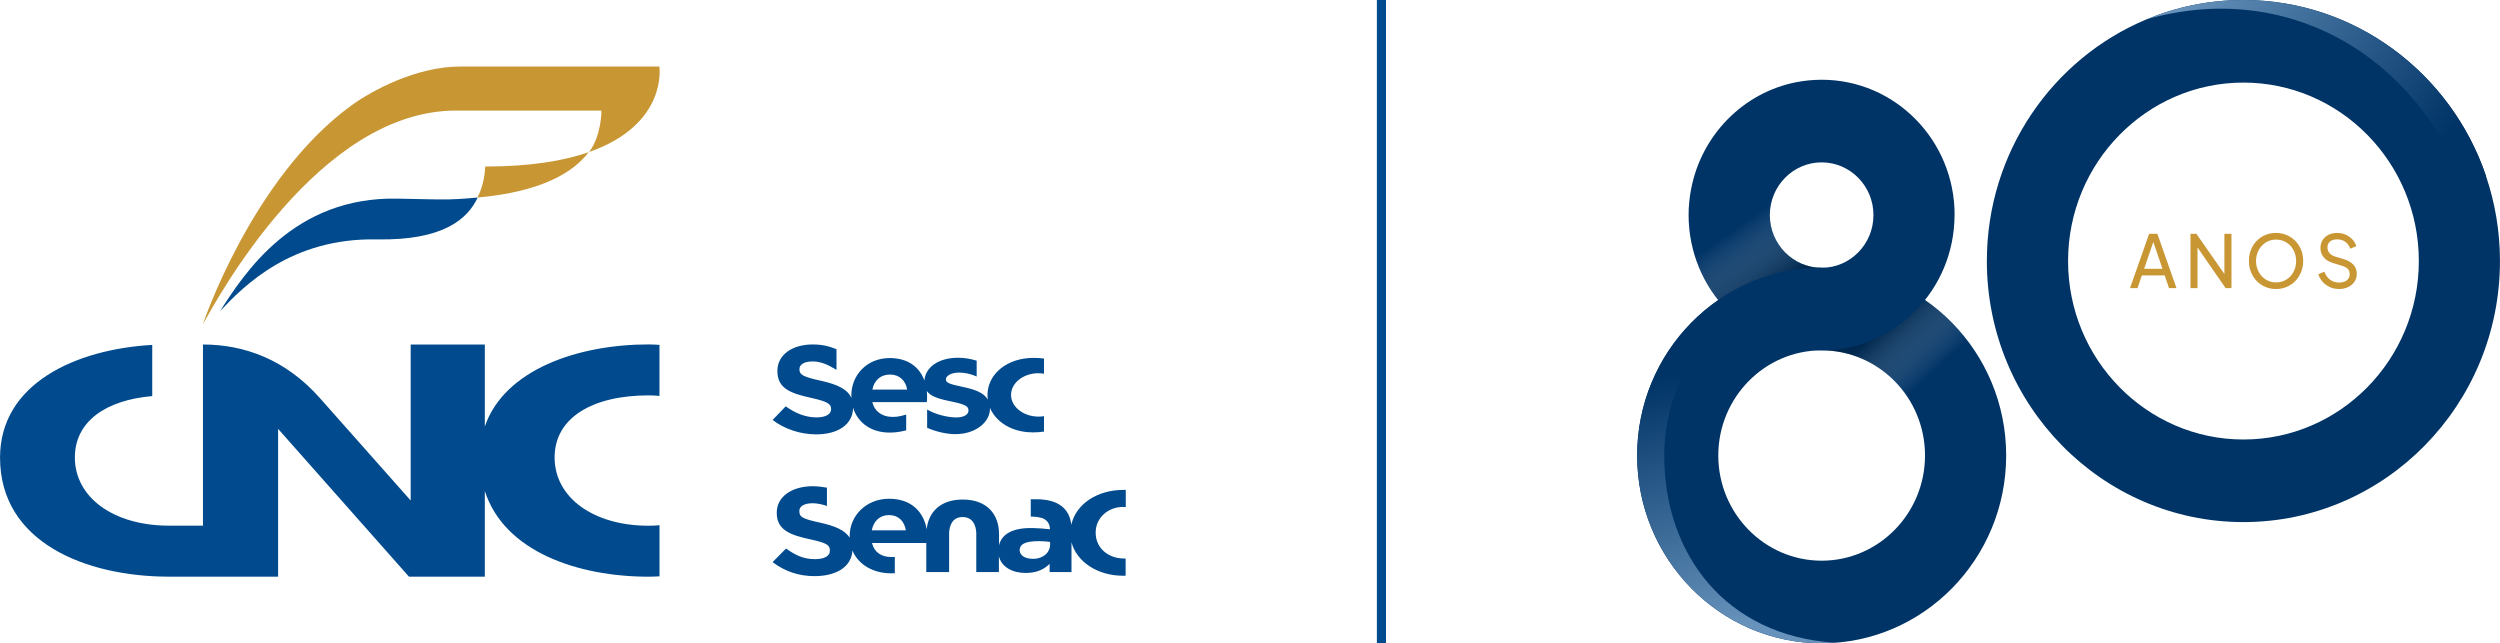 <svg width="171" height="44" viewBox="0 0 171 44" fill="none" xmlns="http://www.w3.org/2000/svg">
<g clip-path="url(#clip0_3_171)">
<path d="M124.601 44C117.643 44 111.979 38.24 111.979 31.157C111.979 24.074 117.64 18.315 124.601 18.315C131.562 18.315 137.222 24.074 137.222 31.157C137.222 38.24 131.562 44 124.601 44ZM124.601 23.963C120.703 23.963 117.531 27.191 117.531 31.157C117.531 35.123 120.703 38.351 124.601 38.351C128.498 38.351 131.671 35.123 131.671 31.157C131.671 27.191 128.498 23.963 124.601 23.963Z" fill="#003366"/>
<path d="M133.696 14.709V14.703C133.696 9.594 129.625 5.454 124.601 5.454H124.595C124.445 5.454 124.297 5.457 124.15 5.466C124.067 5.472 123.988 5.478 123.905 5.484C123.84 5.49 123.775 5.493 123.707 5.499C123.601 5.508 123.495 5.523 123.389 5.538C123.351 5.544 123.312 5.547 123.274 5.553C123.156 5.571 123.041 5.592 122.926 5.613C122.906 5.616 122.885 5.619 122.864 5.622C119.238 6.333 116.381 9.237 115.674 12.924C115.671 12.939 115.668 12.954 115.665 12.969C115.641 13.095 115.621 13.221 115.6 13.35C115.594 13.38 115.594 13.41 115.588 13.443C115.573 13.56 115.559 13.674 115.547 13.791C115.541 13.851 115.538 13.914 115.532 13.974C115.526 14.064 115.517 14.151 115.511 14.241C115.503 14.394 115.5 14.547 115.5 14.703C115.5 19.814 119.571 23.957 124.595 23.957C129.619 23.957 133.69 19.814 133.69 14.703L133.696 14.709ZM124.601 18.318C122.646 18.318 121.057 16.701 121.057 14.712C121.057 12.723 122.646 11.106 124.601 11.106C126.555 11.106 128.145 12.723 128.145 14.712C128.145 16.701 126.555 18.318 124.601 18.318Z" fill="#003366"/>
<path d="M125.527 43.964C125.22 43.988 124.913 44 124.601 44C117.643 44 111.982 38.24 111.982 31.157C111.982 24.074 117.643 18.315 124.604 18.315C119.315 19.083 113.834 24.392 113.834 31.157C113.834 37.922 118.038 43.49 125.529 43.964H125.527Z" fill="url(#paint0_linear_3_171)"/>
<path style="mix-blend-mode:multiply" opacity="0.5" d="M124.598 18.318C123.805 18.318 123.071 18.051 122.481 17.601C122.39 17.532 122.304 17.457 122.219 17.382C122.219 17.382 122.219 17.382 122.216 17.379C122.174 17.34 122.136 17.301 122.095 17.262L122.086 17.253C122.051 17.214 122.012 17.175 121.977 17.136C121.971 17.13 121.968 17.124 121.962 17.118C121.93 17.082 121.897 17.043 121.868 17.004C121.859 16.995 121.853 16.983 121.844 16.974C121.818 16.938 121.788 16.905 121.765 16.869C121.759 16.86 121.753 16.854 121.747 16.845C121.72 16.806 121.691 16.767 121.667 16.728C121.658 16.713 121.647 16.695 121.638 16.677C121.617 16.644 121.597 16.614 121.579 16.581C121.567 16.563 121.558 16.545 121.546 16.524C121.529 16.494 121.511 16.461 121.493 16.428C121.485 16.407 121.473 16.389 121.464 16.368C121.449 16.335 121.431 16.305 121.414 16.272C121.405 16.251 121.393 16.23 121.384 16.206C121.37 16.176 121.355 16.143 121.343 16.113C121.331 16.086 121.322 16.059 121.314 16.032C121.305 16.005 121.29 15.975 121.281 15.948C121.272 15.921 121.263 15.891 121.255 15.867C121.246 15.84 121.234 15.81 121.225 15.783C121.216 15.756 121.21 15.726 121.201 15.696C121.193 15.669 121.187 15.639 121.178 15.612C121.169 15.576 121.16 15.537 121.151 15.498C121.145 15.477 121.143 15.456 121.137 15.435C121.128 15.39 121.122 15.345 121.113 15.3C121.113 15.285 121.107 15.273 121.107 15.258C121.098 15.207 121.092 15.156 121.087 15.105C121.087 15.096 121.087 15.087 121.084 15.078C121.072 14.958 121.066 14.835 121.066 14.709C121.066 14.46 121.092 14.217 121.137 13.983C121.137 13.983 121.137 13.977 121.137 13.974C121.148 13.917 121.16 13.863 121.175 13.809C121.175 13.806 121.175 13.803 121.178 13.797C121.193 13.743 121.207 13.689 121.222 13.638C121.228 13.62 121.234 13.605 121.24 13.587C121.252 13.548 121.266 13.509 121.278 13.47C121.284 13.455 121.287 13.443 121.293 13.428C121.308 13.386 121.322 13.347 121.34 13.305C121.349 13.284 121.358 13.266 121.367 13.248C121.381 13.212 121.396 13.179 121.411 13.146C121.423 13.122 121.434 13.101 121.446 13.077C121.461 13.047 121.476 13.02 121.49 12.99C121.505 12.963 121.52 12.936 121.535 12.909C121.549 12.885 121.561 12.861 121.576 12.837C121.591 12.81 121.611 12.783 121.626 12.756C121.641 12.735 121.653 12.711 121.667 12.69C121.691 12.654 121.714 12.621 121.738 12.588C121.747 12.576 121.756 12.561 121.765 12.549C121.788 12.516 121.815 12.483 121.838 12.453C121.847 12.441 121.859 12.426 121.868 12.414C121.897 12.378 121.927 12.345 121.956 12.312C121.965 12.303 121.971 12.294 121.98 12.285C122.012 12.249 122.045 12.213 122.08 12.177L122.098 12.159C122.133 12.123 122.171 12.087 122.21 12.051C122.213 12.048 122.219 12.045 122.222 12.039C122.263 12.003 122.301 11.967 122.342 11.931C122.342 11.931 122.348 11.928 122.348 11.925C122.962 11.409 123.746 11.1 124.598 11.1V5.451C124.447 5.451 124.3 5.454 124.153 5.463C124.07 5.469 123.991 5.475 123.908 5.481C123.843 5.487 123.778 5.49 123.71 5.496C123.604 5.505 123.498 5.52 123.392 5.535C123.354 5.541 123.315 5.544 123.277 5.55C123.159 5.568 123.044 5.589 122.929 5.61C122.909 5.613 122.888 5.616 122.867 5.619C119.241 6.33 116.384 9.234 115.677 12.921C115.659 13.014 115.644 13.107 115.629 13.203C115.621 13.251 115.612 13.299 115.603 13.35C115.597 13.38 115.597 13.41 115.591 13.443C115.576 13.56 115.562 13.674 115.55 13.791C115.544 13.851 115.541 13.914 115.535 13.974C115.529 14.064 115.52 14.151 115.514 14.241C115.508 14.385 115.506 14.529 115.506 14.673V14.712C115.506 14.859 115.511 15.003 115.514 15.147C115.514 15.201 115.52 15.255 115.523 15.306C115.529 15.399 115.535 15.492 115.544 15.582C115.55 15.648 115.559 15.711 115.564 15.777C115.573 15.855 115.582 15.93 115.594 16.008C115.603 16.08 115.615 16.152 115.626 16.224C115.635 16.29 115.65 16.353 115.662 16.419C115.677 16.5 115.691 16.578 115.709 16.659C115.718 16.71 115.733 16.758 115.744 16.806C115.765 16.899 115.786 16.989 115.809 17.082C115.809 17.091 115.815 17.103 115.818 17.112C116.154 18.372 116.744 19.526 117.528 20.514C119.545 19.122 121.977 18.306 124.592 18.306H124.586L124.598 18.318Z" fill="url(#paint1_linear_3_171)"/>
<path d="M147.001 15.993L145.692 19.709H146.205L146.503 18.837H148.063L148.361 19.709H148.874L147.564 15.993H146.995H147.001ZM146.659 18.387L147.287 16.548L147.915 18.387H146.659Z" fill="#C89633"/>
<path d="M152.149 18.738L150.233 15.993H149.829V19.709H150.309V16.926L152.232 19.709H152.633V15.993H152.149V18.738Z" fill="#C89633"/>
<path d="M156.999 16.476C156.831 16.305 156.633 16.173 156.409 16.077C156.185 15.981 155.943 15.933 155.681 15.933C155.419 15.933 155.177 15.978 154.953 16.071C154.729 16.164 154.534 16.296 154.363 16.47C154.192 16.644 154.062 16.845 153.968 17.079C153.874 17.313 153.827 17.568 153.827 17.847C153.827 18.126 153.874 18.378 153.968 18.612C154.062 18.846 154.195 19.049 154.363 19.224C154.531 19.398 154.729 19.529 154.953 19.625C155.18 19.721 155.422 19.77 155.678 19.77C155.935 19.77 156.182 19.721 156.406 19.625C156.63 19.529 156.825 19.398 156.996 19.224C157.167 19.049 157.297 18.846 157.394 18.612C157.488 18.378 157.538 18.123 157.538 17.847C157.538 17.571 157.491 17.31 157.394 17.079C157.297 16.845 157.164 16.644 156.996 16.473L156.999 16.476ZM156.955 18.42C156.887 18.597 156.792 18.753 156.672 18.887C156.548 19.023 156.406 19.128 156.238 19.203C156.07 19.277 155.887 19.317 155.684 19.317C155.48 19.317 155.301 19.28 155.136 19.203C154.97 19.125 154.823 19.023 154.702 18.887C154.581 18.753 154.484 18.597 154.416 18.42C154.348 18.243 154.313 18.051 154.313 17.85C154.313 17.649 154.348 17.457 154.416 17.283C154.484 17.106 154.581 16.95 154.702 16.818C154.823 16.683 154.968 16.578 155.136 16.503C155.304 16.428 155.486 16.389 155.684 16.389C155.881 16.389 156.07 16.425 156.238 16.503C156.406 16.581 156.551 16.683 156.672 16.818C156.792 16.953 156.89 17.109 156.955 17.283C157.022 17.46 157.055 17.649 157.055 17.85C157.055 18.051 157.022 18.243 156.955 18.42Z" fill="#C89633"/>
<path d="M160.976 18.111C160.829 17.946 160.61 17.817 160.324 17.727L159.711 17.544C159.537 17.487 159.41 17.406 159.325 17.298C159.239 17.19 159.198 17.07 159.198 16.935C159.198 16.818 159.225 16.719 159.278 16.632C159.331 16.548 159.408 16.482 159.508 16.437C159.608 16.392 159.723 16.371 159.853 16.371C160.065 16.371 160.251 16.425 160.407 16.533C160.563 16.641 160.681 16.8 160.761 17.01L161.174 16.836C161.115 16.662 161.023 16.509 160.899 16.374C160.776 16.239 160.622 16.131 160.445 16.053C160.268 15.972 160.068 15.933 159.85 15.933C159.632 15.933 159.437 15.978 159.263 16.065C159.092 16.152 158.956 16.275 158.862 16.428C158.768 16.581 158.718 16.761 158.718 16.965C158.718 17.199 158.788 17.403 158.93 17.583C159.071 17.763 159.272 17.895 159.537 17.976L160.209 18.186C160.375 18.231 160.501 18.303 160.59 18.393C160.675 18.486 160.719 18.609 160.719 18.765C160.719 18.878 160.69 18.977 160.628 19.061C160.566 19.145 160.484 19.212 160.377 19.259C160.268 19.305 160.145 19.328 160 19.328C159.764 19.328 159.561 19.265 159.384 19.137C159.21 19.008 159.077 18.825 158.989 18.585L158.573 18.759C158.632 18.948 158.729 19.119 158.862 19.271C158.995 19.424 159.16 19.544 159.352 19.634C159.543 19.724 159.755 19.767 159.988 19.767C160.221 19.767 160.436 19.721 160.619 19.634C160.799 19.547 160.944 19.424 161.047 19.268C161.15 19.113 161.203 18.933 161.203 18.732C161.203 18.486 161.129 18.279 160.982 18.114L160.976 18.111Z" fill="#C89633"/>
<path style="mix-blend-mode:multiply" opacity="0.5" d="M131.671 20.526C130.002 22.622 127.452 23.963 124.601 23.963C128.498 23.963 131.671 27.191 131.671 31.157C131.671 35.123 128.498 38.351 124.601 38.351V44C131.559 44 137.222 38.24 137.222 31.157C137.222 26.738 135.02 22.835 131.671 20.526Z" fill="url(#paint2_linear_3_171)"/>
<path d="M170.033 12.015C167.651 5.028 161.118 0 153.449 0C151.102 0 148.862 0.471 146.816 1.326C140.418 3.993 135.901 10.398 135.901 17.856C135.901 27.701 143.773 35.711 153.449 35.711C163.125 35.711 170.997 27.701 170.997 17.856C170.997 15.81 170.655 13.845 170.033 12.015ZM153.452 30.062C146.836 30.062 141.456 24.587 141.456 17.856C141.456 11.124 146.836 5.649 153.452 5.649C160.068 5.649 165.448 11.124 165.448 17.856C165.448 24.587 160.068 30.062 153.452 30.062Z" fill="#003366"/>
<path d="M168.777 13.281C169.204 12.852 169.626 12.429 170.036 12.015C167.654 5.028 161.117 0 153.452 0C151.105 0 148.868 0.471 146.819 1.326C156.247 -1.371 165.28 3.567 168.777 13.281Z" fill="url(#paint3_linear_3_171)"/>
<path d="M45.102 4.551H31.475C28.489 4.551 25.44 6.189 24.031 7.215C17.224 12.165 13.877 22.178 13.877 22.178C14.821 20.505 21.767 7.563 31.183 7.563H41.137C41.137 7.563 41.163 9.237 40.296 10.398C45.703 8.502 45.102 4.551 45.102 4.551Z" fill="#C89633"/>
<path d="M33.191 11.391C33.173 11.721 33.103 12.669 32.66 13.506H32.654V13.512C37.1 13.116 39.247 11.757 40.264 10.41C38.563 11.001 36.278 11.391 33.194 11.391" fill="#C89633"/>
<path d="M29.977 13.641C29.977 13.641 29.014 13.629 27.23 13.587C20.083 13.419 16.702 18.711 15.048 21.285C16.702 19.53 19.93 16.26 25.785 16.374C30.325 16.461 32 14.967 32.675 13.509C31.853 13.587 30.959 13.662 29.977 13.641Z" fill="#004A8D"/>
<path d="M44.362 27.044C44.589 27.044 44.828 27.056 45.108 27.08V23.588C44.869 23.576 44.612 23.558 44.368 23.558C39.577 23.558 34.509 25.256 33.162 29.171V23.564H28.091V34.235C28.091 34.235 24.146 29.786 21.876 27.224C19.529 24.575 16.69 23.564 13.883 23.564V35.954H11.475C7.73 35.927 5.121 34.007 5.121 31.289C5.121 28.835 7.223 27.368 10.413 27.092V23.591C5.186 23.889 0.003 26.231 0.003 31.301C0.003 37.124 5.902 39.419 11.46 39.443H11.557H19.022V29.333L27.973 39.443H33.162V33.587C34.509 37.763 39.577 39.446 44.368 39.446C44.612 39.446 44.851 39.434 45.093 39.422H45.111V35.924C44.834 35.951 44.595 35.96 44.365 35.96C40.579 35.96 37.935 34.028 37.935 31.292C37.935 28.556 40.547 27.044 44.365 27.044" fill="#004A8D"/>
<path d="M59.669 26.651C59.793 26.027 60.22 25.619 60.875 25.619C61.529 25.619 61.954 26.036 62.048 26.651H59.669ZM71.037 25.532C71.164 25.532 71.288 25.541 71.409 25.562V24.524C71.185 24.494 70.946 24.479 70.69 24.479C68.897 24.479 67.544 25.571 67.544 27.032C67.544 27.134 67.553 27.236 67.564 27.332C67.305 26.876 66.721 26.645 65.884 26.471C64.826 26.252 64.681 26.156 64.702 25.919C64.722 25.694 65.076 25.484 65.607 25.484C65.946 25.484 66.4 25.565 66.804 25.757V24.671C66.415 24.551 65.99 24.47 65.53 24.47C64.195 24.47 63.301 25.121 63.231 26.015C63.231 26.021 63.231 26.027 63.231 26.033C62.909 25.151 62.154 24.491 60.857 24.491C59.298 24.491 58.23 25.652 58.23 27.059C58.23 27.116 58.233 27.17 58.239 27.227C57.971 26.612 57.255 26.291 56.17 26.048C54.978 25.784 54.681 25.655 54.681 25.262V25.244C54.681 24.953 54.984 24.722 55.568 24.722C56.152 24.722 56.615 24.938 57.216 25.298V23.886C56.694 23.675 56.231 23.561 55.589 23.561C54.179 23.561 53.174 24.278 53.174 25.364V25.382C53.174 26.57 54.07 26.903 55.459 27.209C56.612 27.464 56.848 27.635 56.848 27.968V27.986C56.848 28.334 56.473 28.55 55.851 28.55C55.064 28.55 54.365 28.238 53.743 27.794L52.847 28.724C53.675 29.363 54.778 29.711 55.822 29.711C57.293 29.711 58.331 29.057 58.351 27.893C58.673 28.919 59.593 29.588 60.84 29.588C61.078 29.588 61.42 29.579 61.983 29.438V28.358C61.459 28.511 61.235 28.529 60.928 28.511C60.312 28.478 59.811 28.124 59.666 27.506H63.393C63.402 27.38 63.413 27.299 63.413 27.161V27.143C63.413 27.008 63.407 26.876 63.393 26.744C63.676 27.143 64.298 27.305 65.15 27.479C66.188 27.692 66.244 27.854 66.244 28.103C66.244 28.322 65.966 28.571 65.353 28.553C64.722 28.532 63.985 28.34 63.416 28.013V29.258C64.009 29.528 64.764 29.696 65.347 29.696C66.751 29.696 67.715 28.859 67.715 27.956C67.715 27.935 67.715 27.914 67.712 27.893C67.96 28.487 68.449 28.94 69.006 29.213C69.56 29.486 70.15 29.573 70.636 29.576C70.922 29.576 71.17 29.558 71.409 29.519V28.466C71.288 28.487 71.164 28.496 71.037 28.496C70 28.496 69.156 27.83 69.156 27.011C69.156 26.192 70 25.526 71.037 25.526" fill="#004A8D"/>
<path d="M71.819 37.385C71.683 38.102 70.958 38.21 70.793 38.219C69.616 38.282 69.575 37.463 69.97 37.214C70.501 36.878 71.825 37.067 71.825 37.067C71.825 37.115 71.836 37.238 71.819 37.385ZM59.631 36.275C59.752 35.645 60.17 35.231 60.81 35.231C61.45 35.231 61.865 35.651 61.96 36.275H59.631ZM76.837 34.679C76.893 34.679 76.949 34.679 77.002 34.685V33.509C76.952 33.509 76.901 33.509 76.851 33.509C75.018 33.509 73.582 34.502 73.278 35.894C73.148 34.79 72.397 34.148 70.872 34.148C70.805 34.148 70.569 34.148 70.504 34.148V35.333C70.805 35.333 71.217 35.387 71.4 35.486C71.668 35.63 71.81 35.873 71.816 36.203C71.447 36.158 71.032 36.128 70.669 36.119C69.236 36.083 68.508 36.548 68.334 37.301V36.53C68.334 35.204 67.538 34.169 65.852 34.169C64.307 34.169 63.511 35.036 63.384 36.2C63.186 35.054 62.376 34.115 60.813 34.115C59.251 34.115 58.118 35.267 58.118 36.665V36.683C58.118 36.719 58.118 36.752 58.118 36.785C57.8 36.257 57.095 35.969 56.069 35.744C54.849 35.48 54.675 35.351 54.675 34.958V34.94C54.675 34.649 54.987 34.421 55.583 34.421C55.886 34.421 56.285 34.505 56.562 34.61V33.356C56.302 33.311 55.904 33.257 55.603 33.257C54.159 33.257 53.13 33.974 53.13 35.06V35.075C53.13 36.263 54.047 36.596 55.471 36.902C56.653 37.157 56.762 37.328 56.762 37.664V37.682C56.762 38.033 56.379 38.246 55.742 38.246C54.934 38.246 54.401 37.964 53.764 37.52L52.844 38.45C53.693 39.089 54.642 39.407 55.713 39.407C57.193 39.407 58.245 38.78 58.304 37.655C58.705 38.609 59.707 39.215 60.96 39.215C61.008 39.215 61.161 39.209 61.205 39.209V38.093C61.167 38.093 61.019 38.102 60.978 38.102C60.285 38.102 59.799 37.775 59.645 37.142H63.357V39.128H64.92V36.437C64.949 35.945 65.138 35.366 65.843 35.366C66.547 35.366 66.751 35.945 66.777 36.437V39.128H68.325V38.051C68.508 38.792 69.263 39.191 70.15 39.191C70.902 39.191 71.421 38.942 71.795 38.567V39.131H73.29V37.088C73.635 38.414 75.059 39.38 76.816 39.38C76.878 39.38 76.934 39.38 76.993 39.377V38.204C76.966 38.204 76.937 38.204 76.91 38.204C75.769 38.204 74.944 37.463 74.944 36.44V36.416C74.944 35.438 75.772 34.673 76.828 34.673" fill="#004A8D"/>
<path d="M94.803 0H94.178V44H94.803V0Z" fill="#004A8D"/>
</g>
<defs>
<linearGradient id="paint0_linear_3_171" x1="122.322" y1="41.891" x2="117.929" y2="24.677" gradientUnits="userSpaceOnUse">
<stop stop-color="#6692BB"/>
<stop offset="1" stop-color="#003366"/>
</linearGradient>
<linearGradient id="paint1_linear_3_171" x1="121.49" y1="13.632" x2="124.321" y2="17.633" gradientUnits="userSpaceOnUse">
<stop stop-color="white" stop-opacity="0"/>
<stop offset="1" stop-color="#001E38"/>
</linearGradient>
<linearGradient id="paint2_linear_3_171" x1="126.8" y1="30.491" x2="123.657" y2="27.084" gradientUnits="userSpaceOnUse">
<stop stop-color="white" stop-opacity="0"/>
<stop offset="1" stop-color="#001E38"/>
</linearGradient>
<linearGradient id="paint3_linear_3_171" x1="150.303" y1="-1.197" x2="166.832" y2="10.223" gradientUnits="userSpaceOnUse">
<stop stop-color="#6692BB"/>
<stop offset="1" stop-color="#003366"/>
</linearGradient>
<clipPath id="clip0_3_171">
<rect width="171" height="44" fill="white"/>
</clipPath>
</defs>
</svg>
